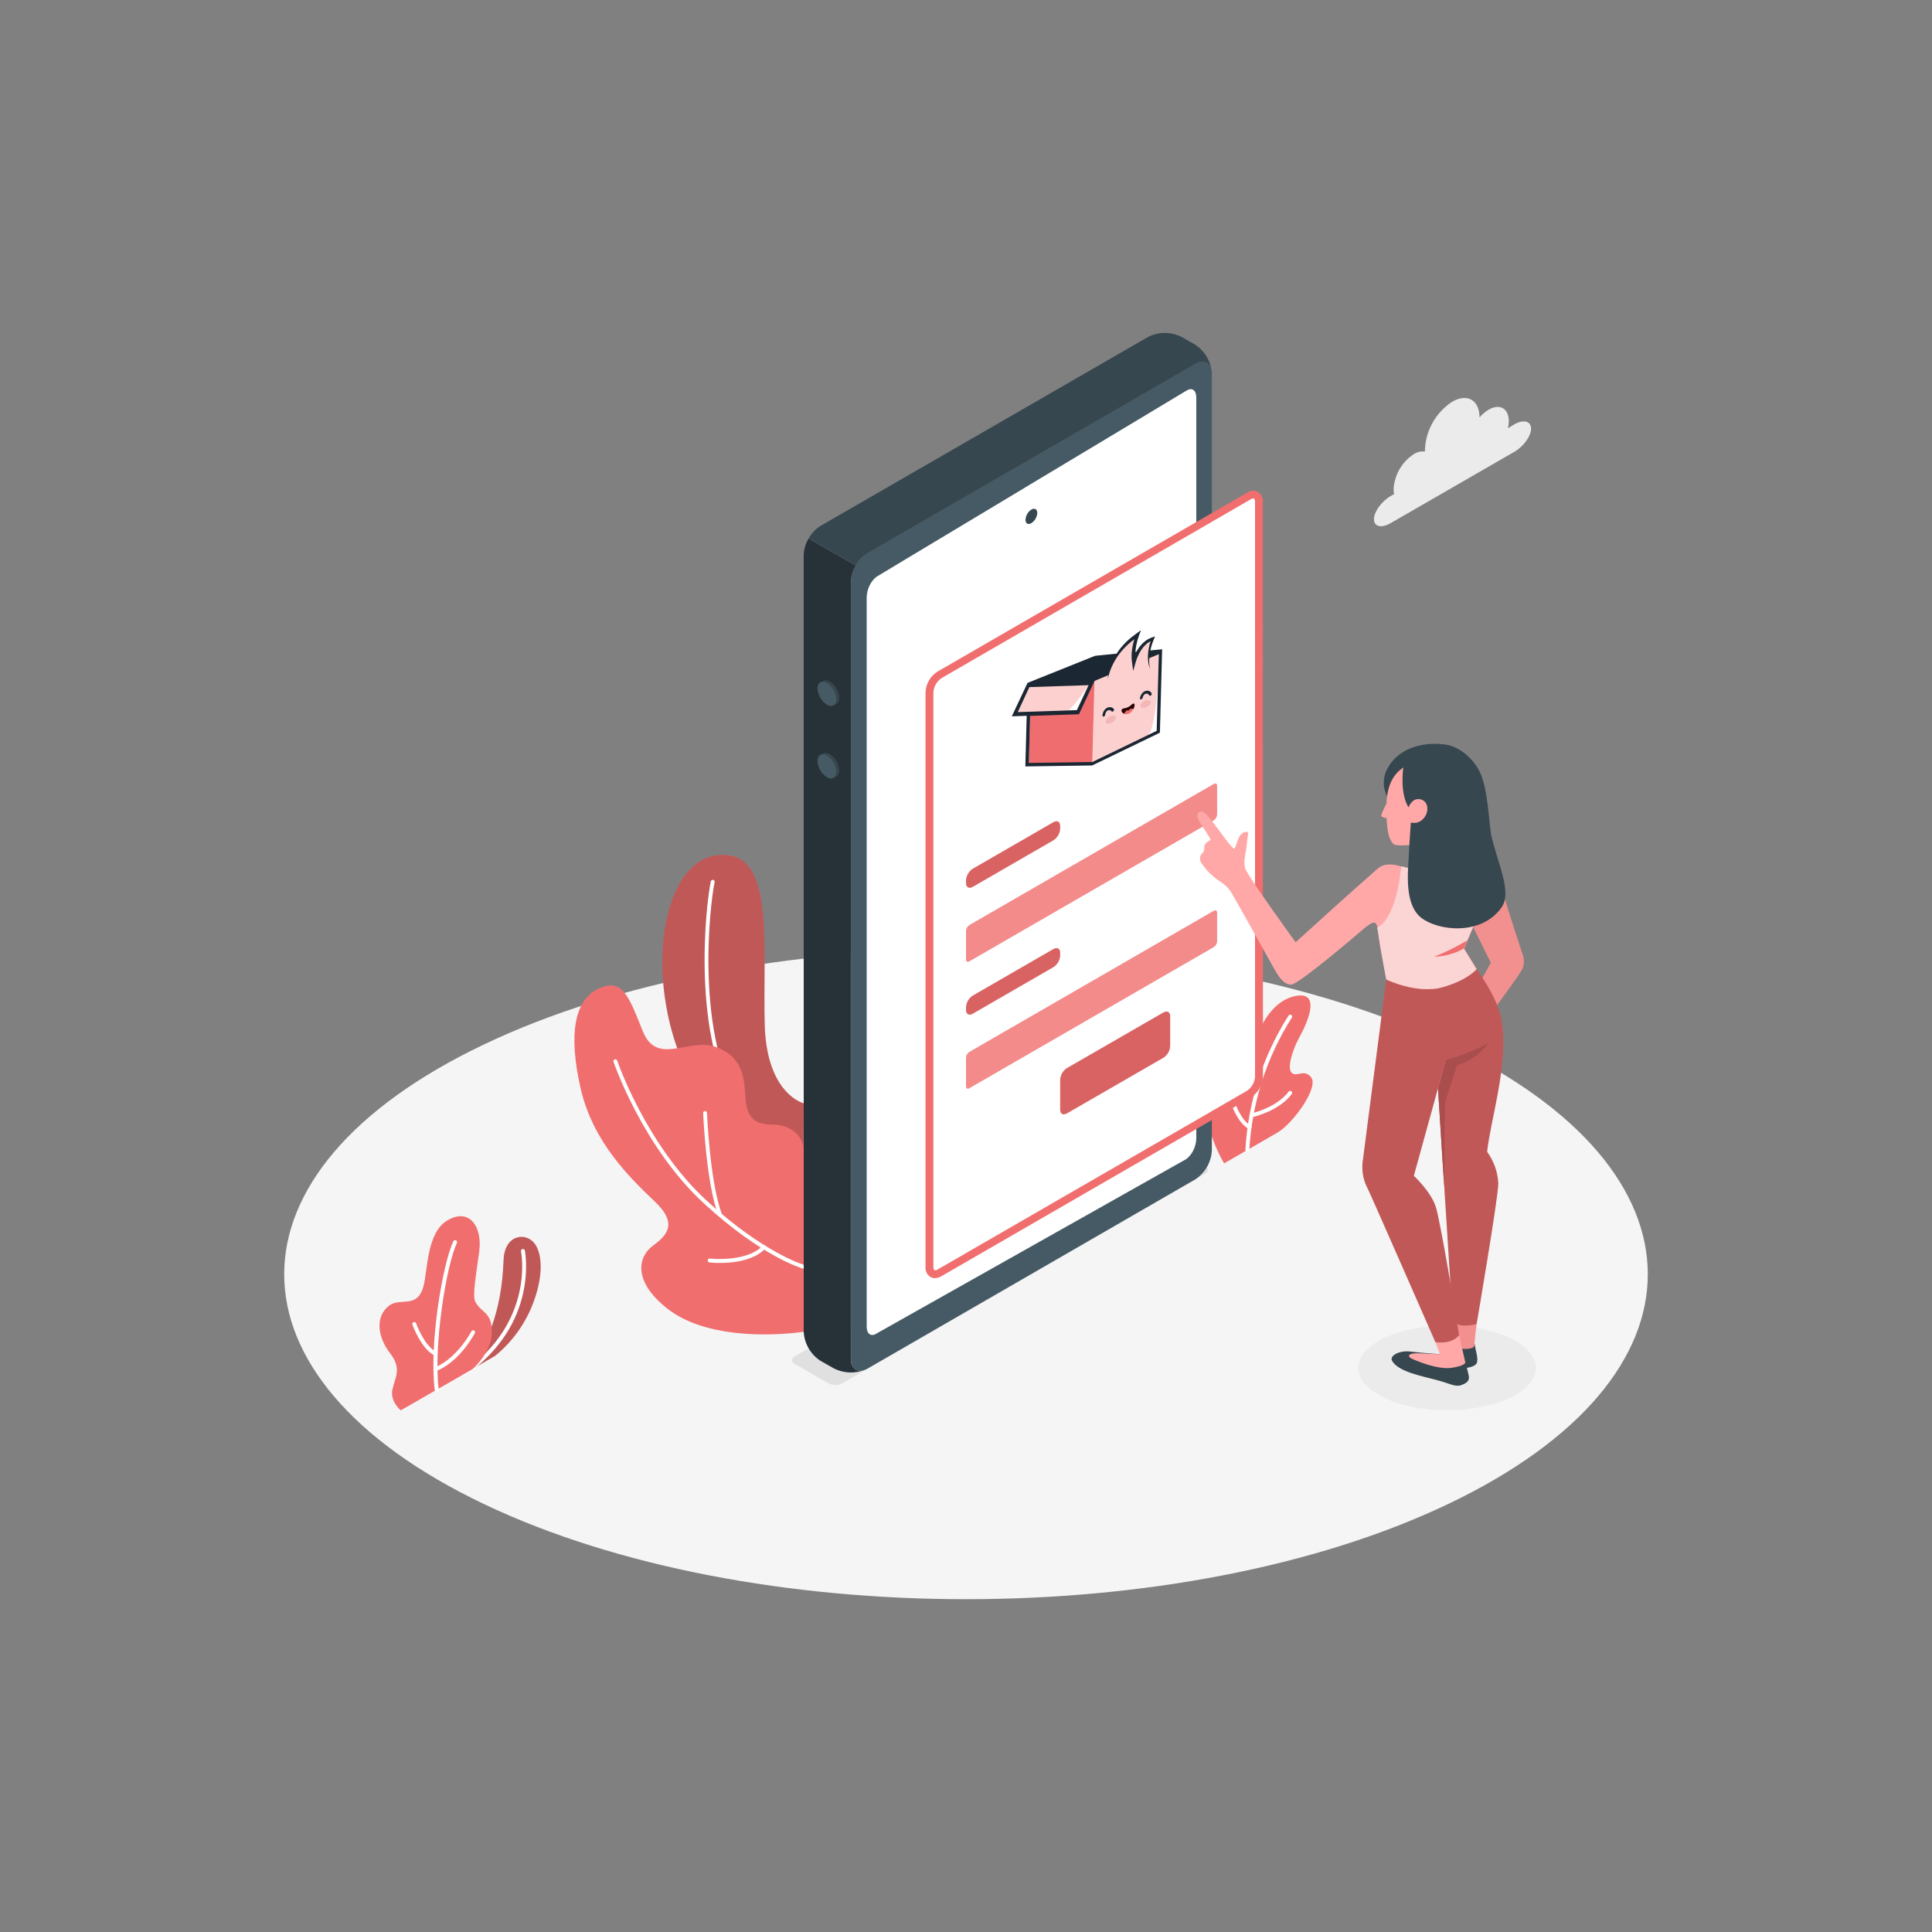 <?xml version="1.0" encoding="utf-8"?>
<!-- Generator: Adobe Illustrator 24.0.0, SVG Export Plug-In . SVG Version: 6.00 Build 0)  -->
<svg version="1.1" id="Layer_1" xmlns="http://www.w3.org/2000/svg" xmlns:xlink="http://www.w3.org/1999/xlink" x="0px" y="0px"
	 viewBox="0 0 500 500" style="enable-background:new 0 0 500 500;" xml:space="preserve">
<rect x="0" y="0" width="500" height="500" fill="#808080" stroke="none"/>
<g id="freepik--Floor--inject-2">
	<path style="fill:#F5F5F5;" d="M125.23,389.24c68.91,32.84,180.63,32.85,249.54,0s68.9-86.09,0-118.93s-180.63-32.84-249.54,0
		S56.33,356.4,125.23,389.24z"/>
</g>
<g id="freepik--Shadow--inject-2">
	<ellipse style="fill:#EBEBEB;" cx="374.53" cy="354.02" rx="22.98" ry="10.95"/>
</g>
<g id="freepik--Plants--inject-2">
	<path style="fill:#F16E6E;" d="M120,355.59l8.13-4.69c4.54-3.7,7.99-8.57,10-14.07c2.51-6.92,2.16-12.18,0.36-14.82
		c-2.21-3.25-7.94-2.68-8.17,4.16C129.84,339.65,125.91,349,120,355.59z"/>
	<path style="opacity:0.2;enable-background:new    ;" d="M120,355.59l8.13-4.69c4.54-3.7,7.99-8.57,10-14.07
		c2.51-6.92,2.16-12.18,0.36-14.82c-2.21-3.25-7.94-2.68-8.17,4.16C129.84,339.65,125.91,349,120,355.59z"/>
	<path style="fill:#FFFFFF;" d="M120,356.09c-0.28,0-0.5-0.23-0.49-0.51c0-0.16,0.08-0.31,0.21-0.4c18.8-13,15.16-31.13,15.12-31.31
		c-0.06-0.28,0.12-0.55,0.4-0.61c0.28-0.06,0.55,0.12,0.6,0.4c0,0.19,3.84,18.94-15.52,32.34C120.23,356.06,120.11,356.1,120,356.09
		z"/>
	<path style="fill:#F16E6E;" d="M103.71,365c0,0-2.83-2.3-2.15-5.42s2.51-5.36-0.62-9.38s-4-9.38-0.26-12.28
		c2.85-2.25,7.3,0.93,8.9-5c1.18-4.34,0.78-13.95,6.31-17.15s9,1.62,8.13,8.14c-0.76,5.83-1.84,11.44-1,13
		c1.62,3,4.39,2.59,4.26,8.07c-0.11,5.1-4.94,9.32-4.94,9.32L103.71,365z"/>
	<path style="fill:#FFFFFF;" d="M113,360.11c-0.25,0-0.47-0.19-0.5-0.44c-1.43-11.85,2-32.31,4.8-38.39
		c0.09-0.26,0.38-0.4,0.64-0.31c0.02,0.01,0.04,0.02,0.06,0.03c0.25,0.11,0.36,0.4,0.25,0.65c0,0,0,0.01-0.01,0.01
		c-2.77,6-6.08,26.52-4.71,37.85c0.03,0.27-0.17,0.52-0.44,0.55L113,360.11z"/>
	<path style="fill:#FFFFFF;" d="M112.73,350.88c-0.08,0-0.15-0.01-0.22-0.05c-3.47-1.69-5.67-7.72-5.76-8
		c-0.1-0.26,0.02-0.55,0.28-0.65c0.26-0.1,0.55,0.02,0.65,0.28c0,0.01,0.01,0.02,0.01,0.03c0,0.06,2.15,5.9,5.26,7.41
		c0.25,0.12,0.35,0.42,0.23,0.67c-0.08,0.17-0.26,0.28-0.45,0.28V350.88z"/>
	<path style="fill:#FFFFFF;" d="M112.67,354.88c-0.21,0-0.39-0.13-0.46-0.32c-0.1-0.25,0.02-0.54,0.27-0.65
		c5.84-2.34,9.48-9.29,9.52-9.37c0.13-0.25,0.43-0.34,0.67-0.21c0.25,0.13,0.34,0.43,0.22,0.67c-0.16,0.3-3.85,7.36-10,9.84
		C112.82,354.87,112.75,354.89,112.67,354.88z"/>
	<path style="fill:#F16E6E;" d="M316.8,301.08c0,0-4.37-7.08-4.8-14.77s1.26-10.89,3.58-11.81s2.5,1.91,3.69,3.58
		s3.62,0.72,4.52-4.49s4.18-14,11-15.71c7.5-1.86,3.48,6.94,1.59,10.37s-3.35,8.11-2.11,9.38s3.17-1.08,5,1.1
		c2.23,2.63-4.7,12.1-8.68,14.39L316.8,301.08z"/>
	<path style="fill:#FFFFFF;" d="M322.79,298.11L322.79,298.11c-0.28-0.01-0.49-0.24-0.48-0.52c0,0,0,0,0,0
		c0.68-12.37,4.53-24.36,11.2-34.8c0.15-0.22,0.46-0.28,0.68-0.12c0.01,0,0.01,0.01,0.02,0.01c0.22,0.16,0.27,0.47,0.11,0.69
		c-6.55,10.29-10.33,22.09-11,34.27C323.3,297.92,323.07,298.13,322.79,298.11C322.79,298.11,322.79,298.11,322.79,298.11z"/>
	<path style="fill:#FFFFFF;" d="M323.36,292.2c-0.08,0-0.17-0.02-0.24-0.06c-2.8-1.55-4.35-6.15-4.41-6.34
		c-0.09-0.26,0.04-0.55,0.3-0.64c0,0,0,0,0.01,0c0.26-0.09,0.54,0.06,0.63,0.32c0,0,1.5,4.43,4,5.78c0.24,0.14,0.32,0.44,0.19,0.68
		C323.75,292.12,323.56,292.22,323.36,292.2z"/>
	<path style="fill:#FFFFFF;" d="M323.85,289.17c-0.23,0-0.43-0.16-0.48-0.38c-0.07-0.26,0.09-0.53,0.35-0.6c0,0,0.01,0,0.01,0
		c7.22-1.83,9.72-5.61,9.74-5.65c0.15-0.23,0.46-0.3,0.7-0.15s0.3,0.46,0.15,0.7l0,0c-0.11,0.17-2.71,4.14-10.34,6.08L323.85,289.17
		z"/>
	<path style="fill:#F16E6E;" d="M208,285.54c0,0-9.59-2.34-10.09-20.3c-0.53-19.38,2.35-42-9-43.83s-17.65,12-17.51,28.15
		c0.13,14.14,5.83,44.84,36.56,50.86L208,285.54z"/>
	<path style="opacity:0.2;enable-background:new    ;" d="M208,285.54c0,0-9.59-2.34-10.09-20.3c-0.53-19.38,2.35-42-9-43.83
		s-17.65,12-17.51,28.15c0.13,14.14,5.83,44.84,36.56,50.86L208,285.54z"/>
	<path style="fill:#FFFFFF;" d="M208,298.58h-0.09c-6.91-1.26-12.54-5.07-16.73-11.31c-12.42-18.53-8.51-53.13-7.22-59.17
		c0.06-0.27,0.32-0.44,0.59-0.39c0.27,0.06,0.44,0.33,0.39,0.6c-1.27,6-5.16,40.16,7.07,58.4c3.6,5.72,9.43,9.67,16.08,10.88
		c0.27,0.05,0.45,0.31,0.4,0.58c0,0,0,0.01,0,0.01C208.45,298.42,208.24,298.58,208,298.58z"/>
	<path style="fill:#F16E6E;" d="M208,344.67c-9.91,1.34-26,1.32-35.29-6s-7.35-13.62-3.78-16.25s6.67-5.63,0.53-11.47
		s-16-15.22-19.2-29.29s-1.62-22.87,4.66-25.8c6.09-2.84,7.7,1.68,11.43,11s12.12,1.33,19.3,4.24s6.89,8.67,7.34,13.62
		s2.82,6.32,6.89,6.32s8.12,2.34,8.12,7V344.67z"/>
	<path style="fill:#FFFFFF;" d="M208,328.33c-0.04,0.01-0.09,0.01-0.13,0c-0.43-0.12-10.68-3.1-25.61-16.81
		c-15.9-14.6-23.4-36.5-23.48-36.72c-0.08-0.26,0.06-0.54,0.32-0.63c0.26-0.09,0.54,0.05,0.63,0.31c0.07,0.22,7.5,21.88,23.21,36.3
		c14.72,13.53,25.09,16.56,25.2,16.59c0.27,0.08,0.42,0.35,0.34,0.62C208.41,328.2,208.22,328.34,208,328.33z"/>
	<path style="fill:#FFFFFF;" d="M186.43,315c-0.21,0-0.39-0.13-0.46-0.32c-3.21-8.24-3.94-25.87-4-26.62
		c-0.01-0.27,0.21-0.5,0.48-0.52c0.27,0,0.49,0.21,0.52,0.48c0,0.18,0.75,18.21,3.9,26.3c0.1,0.26-0.03,0.55-0.28,0.65
		c0,0,0,0-0.01,0C186.53,314.99,186.48,315,186.43,315z"/>
	<path style="fill:#FFFFFF;" d="M186.35,326.85c-0.92,0.01-1.84-0.04-2.76-0.14c-0.28-0.03-0.47-0.28-0.44-0.56s0.28-0.47,0.56-0.44
		c0.09,0,9.4,1.06,13.67-3.29c0.18-0.21,0.49-0.24,0.7-0.06c0.21,0.18,0.24,0.49,0.06,0.7c-0.02,0.02-0.03,0.04-0.05,0.05
		C195,326.31,189.61,326.85,186.35,326.85z"/>
</g>
<g id="freepik--Device--inject-2">
	<path style="fill:#E0E0E0;" d="M217.88,358.05l94-54.28c0.55-0.19,0.84-0.8,0.65-1.35c-0.11-0.3-0.35-0.54-0.65-0.65l-8.69-5
		c-1.09-0.55-2.38-0.55-3.47,0L205.69,351c-0.55,0.19-0.84,0.8-0.65,1.35c0.11,0.3,0.35,0.54,0.65,0.65l8.72,5
		C215.49,358.57,216.78,358.58,217.88,358.05z"/>
	<path style="fill:#455A64;" d="M309.3,94.17l-84.76,48.94c-2.56,1.67-4.16,4.45-4.33,7.5v201.07c0,2.76,1.94,3.88,4.33,2.5
		l84.76-48.94c2.56-1.66,4.17-4.45,4.33-7.5V96.67C313.63,93.92,311.7,92.79,309.3,94.17z"/>
	<path style="fill:#37474F;" d="M224.54,143.14L309.3,94.2c2.14-1.24,3.91-0.47,4.27,1.68c-0.4-2.73-1.96-5.17-4.27-6.68l-3.52-2
		c-2.72-1.38-5.94-1.38-8.66,0l-84.77,48.9c-1.28,0.8-2.33,1.91-3.06,3.23l12.19,7C222.21,145.02,223.26,143.92,224.54,143.14z"/>
	<path style="fill:#263238;" d="M208,344.67c0.17,3.05,1.77,5.83,4.33,7.5l3.53,2c2.47,1.24,5.35,1.36,7.92,0.34
		c-2,0.78-3.59-0.37-3.59-2.84V150.64c0.05-1.51,0.49-2.98,1.27-4.27l-12.19-7c-0.77,1.28-1.21,2.74-1.27,4.23V344.67z"/>
	<path style="fill:#FFFFFF;" d="M226.87,149.24L307,101.13c1.44-0.96,2.6-0.18,2.6,1.75V294.7c-0.1,2.14-1.06,4.1-2.6,5.27
		l-80.1,45.11c-1.44,0.97-2.6,0.19-2.6-1.76V154.51C224.39,152.37,225.35,150.42,226.87,149.24z"/>
	<path style="fill:#37474F;" d="M266.92,131.87c-0.9,0.59-1.46,1.57-1.52,2.64c0,1,0.68,1.37,1.52,0.88
		c0.9-0.59,1.47-1.57,1.52-2.64C268.44,131.78,267.76,131.39,266.92,131.87z"/>
	<path style="fill:#37474F;" d="M214.76,176.37c1.44,0.94,2.35,2.5,2.44,4.22c0,1.56-1.09,2.19-2.44,1.41
		c-1.43-0.94-2.34-2.51-2.43-4.22C212.33,176.23,213.42,175.6,214.76,176.37z"/>
	<path style="fill:#37474F;" d="M214.76,195.15c1.44,0.94,2.35,2.5,2.44,4.22c0,1.55-1.09,2.18-2.44,1.41
		c-1.43-0.94-2.34-2.51-2.43-4.22C212.33,195,213.42,194.37,214.76,195.15z"/>
	<path style="fill:#455A64;" d="M214,176.75c1.44,0.94,2.35,2.5,2.44,4.22c0,1.55-1.09,2.18-2.44,1.41
		c-1.44-0.94-2.35-2.5-2.44-4.22C211.57,176.6,212.66,176,214,176.75z"/>
	<path style="fill:#455A64;" d="M214,195.52c1.44,0.94,2.35,2.51,2.44,4.23c0,1.55-1.09,2.18-2.44,1.4
		c-1.44-0.93-2.35-2.5-2.44-4.22C211.57,195.38,212.66,194.75,214,195.52z"/>
	<path style="fill:#FFFFFF;" d="M325.82,129.89c0-1.66-1.16-2.33-2.6-1.5l-9.59,5.53l-70.51,40.72c-1.54,1-2.5,2.67-2.6,4.5v148.78
		c0,1.66,1.16,2.33,2.6,1.5l70.54-40.73l9.56-5.52c1.54-1,2.5-2.67,2.6-4.5V129.89z"/>
	<path style="fill:#F16E6E;" d="M326.82,129.89c0.18-1.41-0.82-2.69-2.23-2.87c-0.66-0.08-1.34,0.1-1.87,0.5l-9.15,5.29l0,0
		l-70.95,41c-1.85,1.17-3.01,3.18-3.1,5.37v148.74c-0.08,1.02,0.4,2,1.26,2.55c0.36,0.21,0.77,0.32,1.18,0.31
		c0.59-0.02,1.16-0.19,1.66-0.49l71-41l0,0l9.13-5.27c1.84-1.18,3-3.18,3.1-5.37L326.82,129.89z M313.59,287.58L313.59,287.58
		l-0.82,0.48l0,0l-70.11,40.48c-0.24,0.18-0.55,0.25-0.84,0.18c-0.13-0.08-0.26-0.36-0.26-0.82V179.14c0.1-1.47,0.88-2.81,2.1-3.64
		L313.7,135l0,0l10-5.79c0.24-0.18,0.55-0.25,0.84-0.18c0.13,0.08,0.26,0.36,0.26,0.82v148.82c-0.1,1.47-0.88,2.81-2.1,3.64
		l-9.13,5.27L313.59,287.58z"/>
	<path style="fill:#F16E6E;" d="M251.73,224.84l20.91-12.07c1-0.55,1.73-0.11,1.73,1v0.69c-0.06,1.22-0.71,2.33-1.73,3l-20.91,12.07
		c-0.95,0.55-1.73,0.1-1.73-1v-0.69C250.07,226.62,250.71,225.51,251.73,224.84z"/>
	<path style="opacity:0.1;enable-background:new    ;" d="M251.73,224.84l20.91-12.07c1-0.55,1.73-0.11,1.73,1v0.69
		c-0.06,1.22-0.71,2.33-1.73,3l-20.91,12.07c-0.95,0.55-1.73,0.1-1.73-1v-0.69C250.07,226.62,250.71,225.51,251.73,224.84z"/>
	<path style="fill:#F16E6E;" d="M250.87,239.41l63.26-36.52c0.47-0.28,0.86-0.06,0.86,0.5v7.38c-0.04,0.61-0.35,1.16-0.86,1.5
		l-63.26,36.52c-0.48,0.28-0.87,0.05-0.87-0.5v-7.38C250.03,240.3,250.36,239.74,250.87,239.41z"/>
	<path style="opacity:0.2;fill:#FFFFFF;enable-background:new    ;" d="M250.87,239.41l63.26-36.52c0.47-0.28,0.86-0.06,0.86,0.5
		v7.38c-0.04,0.61-0.35,1.16-0.86,1.5l-63.26,36.52c-0.48,0.28-0.87,0.05-0.87-0.5v-7.38C250.03,240.3,250.36,239.74,250.87,239.41z
		"/>
	<path style="fill:#F16E6E;" d="M251.73,257.67l20.91-12.07c1-0.55,1.73-0.1,1.73,1v0.69c-0.06,1.22-0.71,2.33-1.73,3l-20.91,12.07
		c-0.95,0.56-1.73,0.11-1.73-1v-0.69C250.07,259.45,250.71,258.34,251.73,257.67z"/>
	<path style="opacity:0.1;enable-background:new    ;" d="M251.73,257.67l20.91-12.07c1-0.55,1.73-0.1,1.73,1v0.69
		c-0.06,1.22-0.71,2.33-1.73,3l-20.91,12.07c-0.95,0.56-1.73,0.11-1.73-1v-0.69C250.07,259.45,250.71,258.34,251.73,257.67z"/>
	<path style="fill:#F16E6E;" d="M250.87,272.24l63.26-36.52c0.47-0.28,0.86-0.05,0.86,0.5v7.38c-0.04,0.61-0.35,1.16-0.86,1.5
		l-63.26,36.52c-0.48,0.28-0.87,0.06-0.87-0.5v-7.38C250.03,273.13,250.36,272.57,250.87,272.24z"/>
	<path style="opacity:0.2;fill:#FFFFFF;enable-background:new    ;" d="M250.87,272.24l63.26-36.52c0.47-0.28,0.86-0.05,0.86,0.5
		v7.38c-0.04,0.61-0.35,1.16-0.86,1.5l-63.26,36.52c-0.48,0.28-0.87,0.06-0.87-0.5v-7.38C250.03,273.13,250.36,272.57,250.87,272.24
		z"/>
	<path style="fill:#F16E6E;" d="M276.1,276.43l25-14.41c1-0.56,1.74-0.11,1.74,1v7.72c-0.07,1.22-0.71,2.34-1.74,3l-25,14.42
		c-1,0.55-1.73,0.1-1.73-1v-7.73C274.44,278.21,275.08,277.1,276.1,276.43z"/>
	<path style="opacity:0.1;enable-background:new    ;" d="M276.1,276.43l25-14.41c1-0.56,1.74-0.11,1.74,1v7.72
		c-0.07,1.22-0.71,2.34-1.74,3l-25,14.42c-1,0.55-1.73,0.1-1.73-1v-7.73C274.44,278.21,275.08,277.1,276.1,276.43z"/>
</g>
<g id="freepik--Character--inject-2">
	<path style="fill:#FFA8A7;" d="M335.3,243.85c0,0-12.28-16.94-13-19c-0.57-1.52,0-3.78,0.18-4.83s0.34-3.39,0.52-4
		c0.3-1.14-1.17-0.91-2,0.13s-1.11,3.12-1.54,3.46s-3.7-4.43-5.41-6.63s-2.78-3.54-3.83-2.72c-0.75,0.59-0.19,1.87,1.05,3.75
		c0.72,1.01,1.39,2.06,2,3.15c0.19,0.41-0.83,0.44-1.38,1.29c-0.43,0.66,0,1.73-0.6,2.24c-0.76,0.58-0.97,1.64-0.48,2.47
		c1.11,1.75,2.55,3.27,4.23,4.48c1.84,1.27,2.58,1.72,3.67,3.45s10.87,19.4,11.53,20.46s1.93,3.22,3.86,3.28
		s17.73-13.54,18.54-14.22c2.6-2.17,3.43-2.48,3.87-0.53c0.15,0.69,0.27,1.39,0.34,2.1c0.31,2.48,2,11.34,2,11.34s8,3.87,14.57,2
		s8.79-4.66,8.79-4.66l-3.29-5.36c0.89-2.21,5-11.17,6.33-17.44l-20.6-3.33c-0.42-0.09-1.1-0.26-2-0.49c-1.13-0.3-4-1.29-6.17,0.61
		c-7.08,6.17-21.16,19-21.16,19"/>
	<path style="fill:#37474F;" d="M376.14,347.79l-3.69,5.13c1.68,0.78,3.51,1.18,5.36,1.15c3.31,0.12,4.22-1,4.34-1.22
		c0.56-1.2-0.31-3.36-0.55-5.22L376.14,347.79z"/>
	<path style="fill:#37474F;" d="M372.66,350.46c0,0-4.48-0.29-7.57-0.67s-5.54,1.12-4.82,2.39s2.43,2.33,5.09,3.22
		c2.27,0.77,5,1.32,7.36,2s4,1.57,5.37,1.09c1.53-0.53,2.19-1.14,2.06-2.26c-0.33-1.59-0.75-3.17-1.24-4.72L372.66,350.46z"/>
	<path style="fill:#F28F8F;" d="M382.15,342.64c0,0-0.56,4.66-0.6,5.66s-4.55,1.32-5.41-0.51l-0.14-5.7L382.15,342.64z"/>
	<path style="fill:#FFA8A7;" d="M377.61,345.5l1.61,7.08c0,0,0.15,0.86-3.53,1.41s-9.46-1.93-10.45-2.43s-1.1-1.51,2.52-1.31
		s4.9,0.21,4.9,0.21l-1.18-3.13L377.61,345.5z"/>
	<path style="fill:#F28F8F;" d="M385.19,228l2.55-0.71c0,0,5.33,16.87,5.92,18.5s1.26,3.35,0.11,5.36c-1.37,2.39-8.58,12-8.58,12
		l-4.58-4.48l5.2-9.52l-4.6-9.3L385.19,228z"/>
	<path style="fill:#37474F;" d="M359,206.09c-1.22-2.28-1.17-5.03,0.11-7.27c2.54-4.71,8.2-7,14.94-6.13c3.12,0.41,6.8,3,8.81,6.87
		c2.22,4.29,2.43,12.93,3,16.2L359,206.09z"/>
	<path style="fill:#FFA8A7;" d="M358.82,207.94c0,0-1.6,3.05-1.32,3.33c0.41,0.24,0.87,0.41,1.34,0.5L358.82,207.94z"/>
	<path style="fill:#FFA8A7;" d="M363.68,198.3c-1.74,1.13-4.74,3.21-4.87,10.06c-0.14,7,0.86,9.31,1.9,10.12
		c0.7,0.55,4.81,0.27,6.57-0.14s6.83-2.92,8.66-6.73c2.15-4.48,1.71-11-1.48-13C371.16,196.66,367.09,196.54,363.68,198.3z"/>
	<path style="fill:#F16E6E;" d="M382.15,250.82c3.08,4.8,6,9,6.64,14.42c1.32,11.39-3,24.41-3.93,32.84c1.75,2.4,2.76,5.26,2.9,8.22
		c0,3.49-5.61,36.34-5.61,36.34s-4.08,1.24-6.15-0.55l-3.85-60.43l2-7.36L382.15,250.82z"/>
	<path style="opacity:0.2;enable-background:new    ;" d="M382.15,250.82c3.08,4.8,6,9,6.64,14.42c1.32,11.39-3,24.41-3.93,32.84
		c1.75,2.4,2.76,5.26,2.9,8.22c0,3.49-5.61,36.34-5.61,36.34s-4.08,1.24-6.15-0.55l-3.85-60.43l2-7.36L382.15,250.82z"/>
	<path style="fill:#F16E6E;" d="M372.15,281.66l2-7.36c3.83-1.01,7.52-2.48,11-4.37c0,0-2.08,3.79-8.06,5.87l-3.09,9.45l-0.26,21.65
		L372.15,281.66z"/>
	<path style="opacity:0.3;enable-background:new    ;" d="M372.15,281.66l2-7.36c3.83-1.01,7.52-2.48,11-4.37
		c0,0-2.08,3.79-8.06,5.87l-3.09,9.45l-0.26,21.65L372.15,281.66z"/>
	<path style="fill:#F16E6E;" d="M382.15,250.82c1.65,2.7,5.59,7.3,4.75,11.73c-1,5.36-3.9,9.13-12.72,11.75l-8.28,30
		c0,0,4.31,4,5.63,7.87s6.08,33.35,6.08,33.35s-1.48,2.41-6.13,1.83c0,0-16.21-37-17.35-39.41c-1.38-2.44-1.87-5.29-1.37-8.05
		c0.51-3.88,6-46.35,6-46.35L382.15,250.82z"/>
	<path style="opacity:0.2;enable-background:new    ;" d="M382.15,250.82c1.65,2.7,5.59,7.3,4.75,11.73
		c-1,5.36-3.9,9.13-12.72,11.75l-8.28,30c0,0,4.31,4,5.63,7.87s6.08,33.35,6.08,33.35s-1.48,2.41-6.13,1.83
		c0,0-16.21-37-17.35-39.41c-1.38-2.44-1.87-5.29-1.37-8.05c0.51-3.88,6-46.35,6-46.35L382.15,250.82z"/>
	<path style="fill:#F16E6E;" d="M385.19,228l-20.6-3.33c-0.42-0.09-1.1-0.26-2-0.49l0,0c0,0-0.88,12.92-6.17,15.88l0,0
		c0.13,0.62,0.24,1.31,0.34,2.1c0.31,2.48,2,11.34,2,11.34s8,3.87,14.57,2s8.79-4.66,8.79-4.66l-3.29-5.36
		C379.75,243.25,383.89,234.29,385.19,228z"/>
	<path style="opacity:0.7;fill:#FFFFFF;enable-background:new    ;" d="M385.19,228l-20.6-3.33c-0.42-0.09-1.1-0.26-2-0.49l0,0
		c0,0-0.88,12.92-6.17,15.88l0,0c0.13,0.62,0.24,1.31,0.34,2.1c0.31,2.48,2,11.34,2,11.34s8,3.87,14.57,2s8.79-4.66,8.79-4.66
		l-3.29-5.36C379.75,243.25,383.89,234.29,385.19,228z"/>
	<path style="fill:#F16E6E;" d="M379.76,243.35c-2.74,1.64-5.6,3.06-8.57,4.23c2.69-0.05,5.33-0.78,7.67-2.12L379.76,243.35z"/>
	<path style="fill:#37474F;" d="M363.17,198.64c0,0-1,6.5,1.36,10.32c0,0,0.88-2.59,3.07-2.1s2.31,3.38,0.77,5
		c-0.8,0.93-2.06,1.32-3.24,1c0,0-0.35,4.7-0.54,8.64s-1.23,12.53,3.2,16s15.55,4.69,20.76-2.59c2.9-4.05-0.95-11.21-2.74-19.24
		c-1.65-7.38-2.58-18.32-10.41-20.08S363.17,198.64,363.17,198.64z"/>
</g>
<g id="freepik--Cloud--inject-2">
	<path style="fill:#EBEBEB;" d="M391.9,109.83l-1.65,1c0.14-0.59,0.22-1.19,0.23-1.79c0-3.35-2.35-4.7-5.25-3
		c-0.88,0.53-1.67,1.21-2.33,2l0,0c0-4.5-3.16-6.33-7.06-4.08c-4.17,2.72-6.79,7.26-7.06,12.23c0,0.23,0,0.45,0,0.67
		c-1-0.13-2.02,0.11-2.87,0.66c-3.1,2.02-5.05,5.4-5.25,9.09c0,0.42,0.04,0.85,0.13,1.26l-0.88,0.51c-2.39,1.38-4.33,4.07-4.33,6
		s1.94,2.39,4.33,1l32-18.45c2.39-1.38,4.33-4.07,4.33-6S394.29,108.44,391.9,109.83z"/>
</g>
<g>
	<path style="fill:#FDD0D0;" d="M297.26,169.95c0.14-2.48,1.07-4.66,1.07-4.66c-3.6,1.16-4.89,6.02-4.89,6.02
		c-0.54-3.38,0.96-7.02,0.96-7.02c-4.91,3.31-6.74,7.3-7.43,9.92l-3.71,1.54l-0.59,21.9l16.66-8.06l0.56-20.72L297.26,169.95z"/>
	<polygon style="fill:#EF6D6E;" points="266.23,197.88 266.79,177.16 283.27,175.75 282.68,197.64 	"/>
	<path style="fill:#FFFFFF;" d="M299.65,177.86c0,0-0.89,11.32-2.5,12.34l2.2-1.07L299.65,177.86z"/>
	<g>
		<g>
			<path style="fill:#F2B8B8;" d="M288.7,185.42c-0.33-0.4-0.99-0.29-1.5,0c0,0-0.01,0-0.01,0.01c0,0-0.01,0-0.01,0
				c-0.43,0.26-0.97,0.76-1.03,1.29c-0.06,0.55,0.5,0.68,0.92,0.6c0.45-0.08,0.9-0.35,1.27-0.71
				C288.69,186.27,288.97,185.75,288.7,185.42z"/>
			<path style="fill:#F2B8B8;" d="M296.54,181.23C296.54,181.23,296.54,181.23,296.54,181.23c-0.01,0-0.01,0-0.02,0
				c-0.49,0.15-1,0.52-1.24,1.06c-0.1,0.22-0.13,0.45-0.04,0.63c0.09,0.17,0.27,0.25,0.46,0.28c0.4,0.07,0.89-0.05,1.31-0.3
				c0.4-0.24,0.91-0.75,0.85-1.23C297.79,181.09,297.03,181.09,296.54,181.23z"/>
		</g>
		<g>
			<g>
				<path style="fill:#EF6D6E;" d="M292.13,183.91c-0.46-0.28-0.99,0.29-1.19,0.82c0.38,0.16,0.84,0.16,1.29-0.08
					c0.46-0.24,0.85-0.67,1.1-1.15C292.93,183.33,292.44,183.32,292.13,183.91z"/>
			</g>
			<g>
				<path style="fill:#2B0101;" d="M293.59,182.21c-0.07-0.13-0.21-0.18-0.4-0.09c-0.26,0.12-0.47,0.38-0.7,0.55
					c-0.41,0.3-0.86,0.51-1.31,0.6c-0.24,0.05-0.55,0.05-0.77,0.25c-0.3,0.27-0.14,0.68,0.03,0.86c0.14,0.15,0.31,0.27,0.51,0.35
					c0.2-0.53,0.73-1.1,1.19-0.82c0.31-0.6,0.8-0.59,1.2-0.41c0.18-0.34,0.28-0.71,0.3-1.06
					C293.64,182.35,293.63,182.28,293.59,182.21z"/>
			</g>
		</g>
		<g>
			<g>
				<path style="fill:#1B2733;" d="M286.01,185.03c0.04-0.41,0.21-0.9,0.61-1.14c0.41-0.24,0.83-0.09,1.05,0.2
					c0.25,0.33,0.84-0.26,0.59-0.59c-0.39-0.51-1.12-0.66-1.82-0.28c-0.66,0.37-1.05,1.16-1.13,1.86c-0.02,0.21,0.08,0.37,0.28,0.36
					C285.77,185.43,285.99,185.24,286.01,185.03L286.01,185.03z"/>
			</g>
			<g>
				<path style="fill:#1B2733;" d="M295.69,180.64c0.1-0.42,0.32-0.89,0.74-1.07c0.42-0.18,0.8,0.04,0.97,0.37
					c0.19,0.38,0.83-0.13,0.64-0.51c-0.3-0.59-0.98-0.86-1.69-0.58c-0.68,0.27-1.16,1.02-1.33,1.73c-0.05,0.21,0.03,0.4,0.22,0.42
					C295.41,181.01,295.64,180.85,295.69,180.64L295.69,180.64z"/>
			</g>
		</g>
	</g>
	<polygon style="fill:#FDD0D0;" points="262.63,184.85 266.2,177.29 282.5,176.76 278.96,184.31 	"/>
	<path style="fill:#FFFFFF;" d="M281.74,177.31c0,0-3.67,5.53-5.29,6.54l2.27-0.07L281.74,177.31z"/>
	<path style="fill:#1B2733;" d="M297.52,169.38C297.52,169.38,297.52,169.37,297.52,169.38l3.24-1.35l-3.05,0.3
		c0.07-0.34,0.16-0.68,0.25-1.02c0.19-0.66,0.43-1.33,0.69-1.94l0.29-0.67l-0.63,0.21c-0.63,0.21-1.27,0.5-1.86,0.95
		c-0.58,0.44-1.11,0.98-1.56,1.57c-0.3,0.4-0.56,0.82-0.81,1.25l-0.24,0.02c0.02-0.3,0.05-0.61,0.1-0.91
		c0.08-0.57,0.19-1.14,0.34-1.72c0.14-0.57,0.33-1.16,0.53-1.7l0.47-1.27l-1.05,0.76c-0.98,0.71-1.95,1.45-2.83,2.33
		c-0.87,0.88-1.69,1.84-2.37,2.89c-0.02,0.03-0.04,0.06-0.06,0.09l-5.55,0.55l-17.48,7.01l17.33-1.48l3.72-1.54
		c-0.01,0.05-0.03,0.1-0.04,0.15l0.03-0.15l-3.72,1.54l-17.33,1.48l-4.07,8.65l3.85-0.13l-0.35,13.1l17.3-0.25l17.52-8.48
		l0.58-21.61L297.52,169.38z M263.39,184.29l3.01-6.47l15.33-0.5l-3.03,6.46L263.39,184.29z M299.35,189.14l-15.79,7.65l-0.86,0.42
		l-0.85,0.01l-15.59,0.23l0.33-12.18l12.64-0.42l4.04-8.63l0.86-0.36l2.67-1.11l0.05-0.23c-0.08,0.43-0.14,0.86-0.17,1.28
		c0.24-1.12,0.59-2.24,1.07-3.31c0.49-1.07,1.08-2.1,1.78-3.05c0.7-0.95,1.49-1.82,2.34-2.61c0.54-0.51,1.11-0.96,1.69-1.39
		c-0.06,0.21-0.12,0.42-0.18,0.63c-0.16,0.62-0.29,1.24-0.38,1.85c-0.1,0.62-0.15,1.23-0.15,1.84c-0.02,0.61,0.05,1.2,0.13,1.77
		l0.29,2.12l0.65-2.32c0.16-0.56,0.4-1.18,0.67-1.75c0.27-0.58,0.59-1.14,0.96-1.66c0.37-0.52,0.81-0.97,1.28-1.37
		c0.29-0.25,0.61-0.44,0.94-0.61c-0.15,0.46-0.27,0.91-0.37,1.37c-0.15,0.69-0.26,1.39-0.3,2.07c-0.05,0.68-0.02,1.34,0.07,1.98
		c0.07,0.64,0.27,1.22,0.49,1.77c-0.14-0.6-0.24-1.22-0.25-1.86c-0.01-0.31,0-0.63,0.02-0.94l2.47-1.02L299.35,189.14z"/>
</g>
</svg>
